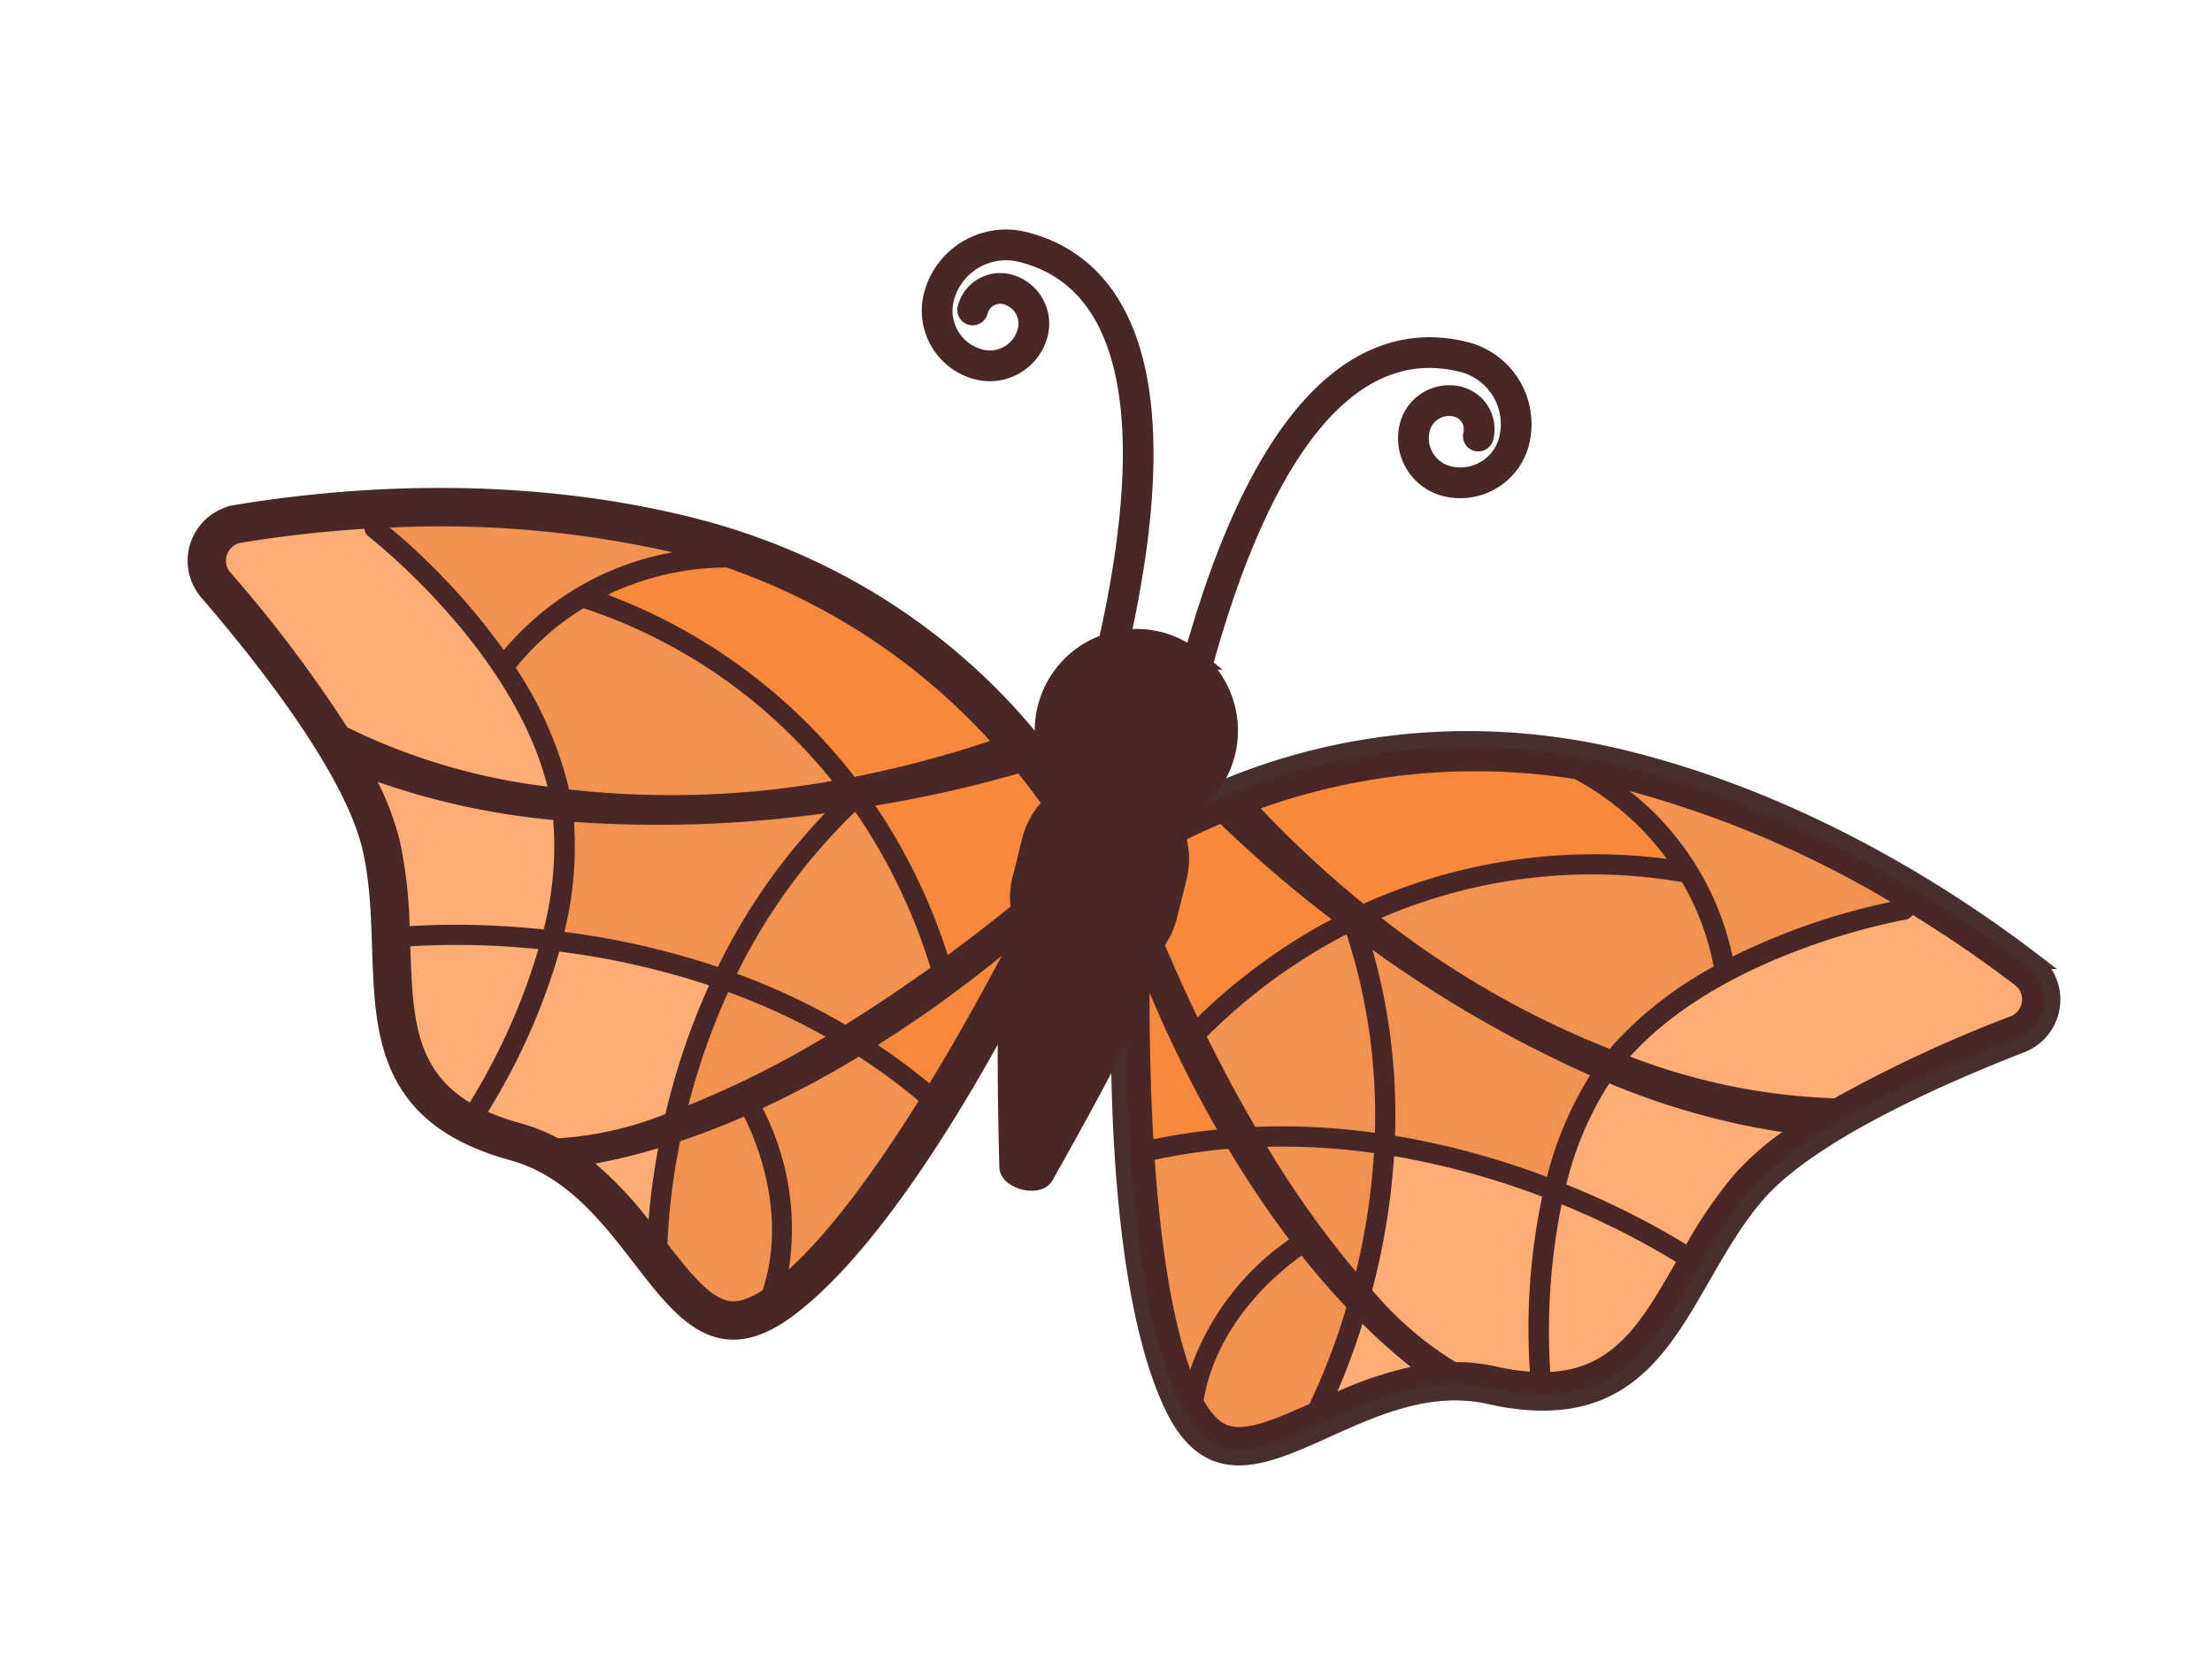<svg xmlns="http://www.w3.org/2000/svg" xmlns:xlink="http://www.w3.org/1999/xlink" width="139.532" height="105.78" viewBox="0 0 139.532 105.78">
  <defs>
    <clipPath id="clip-path">
      <rect id="Rectangle_101" data-name="Rectangle 101" width="124.353" height="78.013" fill="none"/>
    </clipPath>
  </defs>
  <g id="Groupe_160" data-name="Groupe 160" transform="translate(20.271 5.044) rotate(14)">
    <g id="Groupe_134" data-name="Groupe 134" transform="translate(-2.577 -4.556)" clip-path="url(#clip-path)">
      <path id="Tracé_4098" data-name="Tracé 4098" d="M165.29,48.968c11.7,0,22.122,3.645,27.95,6.177a3.063,3.063,0,0,1,.535,5.312c-4.626,3.27-11.573,8.681-13.858,13.134-3.535,6.888-1.967,16.216-13.347,16.487-8.959.213-13.291,12.8-19.337,5.333s-9.73-25.6-9.73-25.6V60s9.869-11.032,27.788-11.032" transform="translate(-72.425 -22.797)" fill="#492727" stroke="#472e2f" stroke-width="1"/>
      <path id="Tracé_4099" data-name="Tracé 4099" d="M29.785,48.968c-11.7,0-22.122,3.645-27.95,6.177A3.063,3.063,0,0,0,1.3,60.456c4.626,3.27,11.573,8.681,13.858,13.134,3.535,6.888,1.967,16.216,13.347,16.487,8.959.213,13.291,12.8,19.337,5.333s9.73-25.6,9.73-25.6V60S47.7,48.968,29.785,48.968" transform="translate(2.122 -22.797)" fill="#492727" stroke="#492727" stroke-width="1"/>
      <path id="Tracé_4100" data-name="Tracé 4100" d="M169.61,110.094a42.828,42.828,0,0,1,.711,7.541,61.007,61.007,0,0,1-7.348-6.292,41.976,41.976,0,0,1,6.637-1.249" transform="translate(-86.234 -55.936)" fill="#f19251"/>
      <path id="Tracé_4101" data-name="Tracé 4101" d="M208.4,61.747a18.03,18.03,0,0,0-8.836-8.559,66.041,66.041,0,0,1,17.683,2.8,42,42,0,0,0-8.847,5.76" transform="translate(-106.073 -25.085)" fill="#f19251"/>
      <path id="Tracé_4102" data-name="Tracé 4102" d="M186.7,74.715c-.036.07-.065.143-.1.214a57.878,57.878,0,0,1-15.981-4.537,33.54,33.54,0,0,1,17.851-6.777A16.567,16.567,0,0,1,191.7,68.3a24,24,0,0,0-5.009,6.414" transform="translate(-90.377 -30.737)" fill="#f19251"/>
      <path id="Tracé_4103" data-name="Tracé 4103" d="M155.584,94.94c-1.38-1.418-2.828-3-4.343-4.785a35.934,35.934,0,0,1,6.991-8.4,36.752,36.752,0,0,1,4.763,11.721,42.954,42.954,0,0,0-7.41,1.466" transform="translate(-79.874 -40.571)" fill="#f19251"/>
      <path id="Tracé_4104" data-name="Tracé 4104" d="M148.346,103.5a39.747,39.747,0,0,0-3.749,1.563c-1.058-3.38-1.9-6.594-2.472-8.906a78.92,78.92,0,0,0,6.221,7.343" transform="translate(-74.931 -48.383)" fill="#f9893a"/>
      <path id="Tracé_4105" data-name="Tracé 4105" d="M152.721,114.392a64.128,64.128,0,0,0,5.105,4.617,16.611,16.611,0,0,0-4.066,9.474c-2.057-3.083-3.9-7.756-5.375-12.3a38.045,38.045,0,0,1,4.336-1.793" transform="translate(-78.325 -58.267)" fill="#f19251"/>
      <path id="Tracé_4106" data-name="Tracé 4106" d="M158.589,64.275a68.53,68.53,0,0,1-7.747-4.267,40.309,40.309,0,0,1,18.775-6.59,17.377,17.377,0,0,1,6.852,3.484,35.483,35.483,0,0,0-17.88,7.372" transform="translate(-79.657 -25.21)" fill="#f9893a"/>
      <path id="Tracé_4107" data-name="Tracé 4107" d="M174.71,94.018a38.2,38.2,0,0,0-4.216-11.045,76.142,76.142,0,0,0,15.236,4.363,22.329,22.329,0,0,0-1.091,6.877,50.989,50.989,0,0,0-9.929-.2" transform="translate(-90.311 -41.233)" fill="#f19251"/>
      <path id="Tracé_4108" data-name="Tracé 4108" d="M187.16,121.34a21.677,21.677,0,0,1-6.2-3.129,44.531,44.531,0,0,0-.706-8.535,49.694,49.694,0,0,1,9.683.221,40.567,40.567,0,0,0,1.919,10.894,14.612,14.612,0,0,1-2.154.2,11.674,11.674,0,0,0-2.542.348Z" transform="translate(-95.602 -55.633)" fill="#ffad75"/>
      <path id="Tracé_4109" data-name="Tracé 4109" d="M150.7,75.366a37.059,37.059,0,0,0-6.711,8.043c-1.351-1.635-2.749-3.421-4.19-5.374l-.343-4.3a32.942,32.942,0,0,1,2.987-2.51,78.446,78.446,0,0,0,8.257,4.142" transform="translate(-73.484 -34.863)" fill="#f9893a"/>
      <path id="Tracé_4110" data-name="Tracé 4110" d="M162.891,136.561c-.358-5.036,2.667-9.041,3.794-10.346,1.13.869,2.309,1.7,3.531,2.484a40.837,40.837,0,0,1-.787,6.47c-1.7,1.342-3.3,2.564-4.5,2.564h0c-.249,0-.944-.008-2.035-1.172" transform="translate(-86.174 -64.676)" fill="#f19251"/>
      <path id="Tracé_4111" data-name="Tracé 4111" d="M184.648,135.2a24.1,24.1,0,0,0-4.119,2.627,44.093,44.093,0,0,0,.5-4.524,38.063,38.063,0,0,0,3.618,1.9Z" transform="translate(-95.752 -68.516)" fill="#ffad75"/>
      <path id="Tracé_4112" data-name="Tracé 4112" d="M221.63,72.734a39.462,39.462,0,0,1-13.15.565c4.231-7.929,14.678-12.536,14.784-12.582a.63.63,0,0,0,.349-.4,77.3,77.3,0,0,1,7.343,2.739,1.108,1.108,0,0,1,.673.923,1.13,1.13,0,0,1-.482,1.06,83.964,83.964,0,0,0-9.517,7.691Z" transform="translate(-110.905 -28.953)" fill="#ffad75"/>
      <path id="Tracé_4113" data-name="Tracé 4113" d="M204.223,99.782a20.957,20.957,0,0,1,1.09-6.844,46.633,46.633,0,0,0,11.311.346l.009,0a18.257,18.257,0,0,0-2.251,3.271,28.479,28.479,0,0,0-1.9,5.068,51.067,51.067,0,0,0-8.254-1.838" transform="translate(-108.598 -46.635)" fill="#ffad75"/>
      <path id="Tracé_4114" data-name="Tracé 4114" d="M206.109,121.091a40.417,40.417,0,0,1-1.85-10.388,49.375,49.375,0,0,1,7.883,1.778c-1.193,4.2-2.131,7.453-6.027,8.651,0-.014,0-.027-.005-.041" transform="translate(-108.617 -56.267)" fill="#ffad75"/>
      <path id="Tracé_4115" data-name="Tracé 4115" d="M84.938,110.094a42.827,42.827,0,0,0-.711,7.541,61.009,61.009,0,0,0,7.348-6.292,41.975,41.975,0,0,0-6.637-1.249" transform="translate(-43.542 -55.936)" fill="#f19251"/>
      <path id="Tracé_4116" data-name="Tracé 4116" d="M33.907,61.747a18.03,18.03,0,0,1,8.836-8.559,66.035,66.035,0,0,0-17.683,2.8,42,42,0,0,1,8.847,5.76" transform="translate(-11.465 -25.085)" fill="#f19251"/>
      <path id="Tracé_4117" data-name="Tracé 4117" d="M51.58,74.715c.036.07.065.143.1.214a57.875,57.875,0,0,0,15.98-4.537,33.537,33.537,0,0,0-17.85-6.777A16.558,16.558,0,0,0,46.571,68.3a24,24,0,0,1,5.009,6.414" transform="translate(-23.127 -30.737)" fill="#f19251"/>
      <path id="Tracé_4118" data-name="Tracé 4118" d="M93.747,94.94c1.38-1.418,2.828-3,4.343-4.785a35.923,35.923,0,0,0-6.991-8.4,36.761,36.761,0,0,0-4.762,11.721,42.954,42.954,0,0,1,7.41,1.466" transform="translate(-44.686 -40.571)" fill="#f19251"/>
      <path id="Tracé_4119" data-name="Tracé 4119" d="M107.536,103.5a39.75,39.75,0,0,1,3.749,1.563c1.058-3.38,1.9-6.594,2.472-8.906a78.923,78.923,0,0,1-6.221,7.343" transform="translate(-56.179 -48.383)" fill="#f9893a"/>
      <path id="Tracé_4120" data-name="Tracé 4120" d="M99.347,114.392a64.129,64.129,0,0,1-5.105,4.617,16.611,16.611,0,0,1,4.066,9.474c2.057-3.083,3.9-7.756,5.375-12.3a38.044,38.044,0,0,0-4.336-1.793" transform="translate(-48.972 -58.267)" fill="#f19251"/>
      <path id="Tracé_4121" data-name="Tracé 4121" d="M74.314,64.275a68.489,68.489,0,0,0,7.747-4.267,40.307,40.307,0,0,0-18.775-6.59A17.377,17.377,0,0,0,56.434,56.9a35.483,35.483,0,0,1,17.88,7.372" transform="translate(-28.474 -25.21)" fill="#f9893a"/>
      <path id="Tracé_4122" data-name="Tracé 4122" d="M70.5,94.018a38.206,38.206,0,0,1,4.216-11.045,76.142,76.142,0,0,1-15.236,4.363,22.329,22.329,0,0,1,1.092,6.877,50.989,50.989,0,0,1,9.929-.2" transform="translate(-30.123 -41.233)" fill="#f19251"/>
      <path id="Tracé_4123" data-name="Tracé 4123" d="M62.349,121.34a21.679,21.679,0,0,0,6.2-3.129,44.567,44.567,0,0,1,.706-8.535,49.693,49.693,0,0,0-9.683.221,40.522,40.522,0,0,1-1.92,10.894,14.637,14.637,0,0,0,2.155.2,11.678,11.678,0,0,1,2.542.348Z" transform="translate(-29.135 -55.633)" fill="#ffad75"/>
      <path id="Tracé_4124" data-name="Tracé 4124" d="M99.236,75.366a37.044,37.044,0,0,1,6.71,8.043c1.352-1.635,2.75-3.421,4.19-5.374l.342-4.3a32.854,32.854,0,0,0-2.986-2.51,78.442,78.442,0,0,1-8.257,4.142" transform="translate(-51.679 -34.863)" fill="#f9893a"/>
      <path id="Tracé_4125" data-name="Tracé 4125" d="M91.65,136.561c.358-5.036-2.667-9.041-3.794-10.346-1.13.869-2.309,1.7-3.531,2.484a40.783,40.783,0,0,0,.787,6.47c1.7,1.342,3.3,2.564,4.5,2.564h0c.249,0,.944-.008,2.035-1.172" transform="translate(-43.595 -64.676)" fill="#f19251"/>
      <path id="Tracé_4126" data-name="Tracé 4126" d="M73.722,135.2a24.116,24.116,0,0,1,4.119,2.627,43.97,43.97,0,0,1-.5-4.524,38.059,38.059,0,0,1-3.618,1.9Z" transform="translate(-37.847 -68.516)" fill="#ffad75"/>
      <path id="Tracé_4127" data-name="Tracé 4127" d="M14.2,72.734a39.461,39.461,0,0,0,13.15.565C23.118,65.37,12.671,60.764,12.565,60.717a.63.63,0,0,1-.349-.4,77.3,77.3,0,0,0-7.343,2.739,1.11,1.11,0,0,0-.674.923,1.13,1.13,0,0,0,.482,1.06A83.963,83.963,0,0,1,14.2,72.735Z" transform="translate(-0.152 -28.953)" fill="#ffad75"/>
      <path id="Tracé_4128" data-name="Tracé 4128" d="M44.331,99.782a20.944,20.944,0,0,0-1.09-6.844,46.63,46.63,0,0,1-11.31.346l-.009,0a18.257,18.257,0,0,1,2.251,3.271,28.478,28.478,0,0,1,1.9,5.068,51.067,51.067,0,0,1,8.254-1.838" transform="translate(-15.185 -46.635)" fill="#ffad75"/>
      <path id="Tracé_4129" data-name="Tracé 4129" d="M47.8,121.091a40.419,40.419,0,0,0,1.85-10.388,49.375,49.375,0,0,0-7.883,1.778c1.193,4.2,2.131,7.453,6.027,8.651,0-.014,0-.027.005-.041" transform="translate(-20.525 -56.267)" fill="#ffad75"/>
      <path id="Tracé_4130" data-name="Tracé 4130" d="M123.435,0c-5.239,0-11.441,4.068-11.93,22.951a5.709,5.709,0,0,0-4.811,0C106.205,4.068,100,0,94.765,0a4.692,4.692,0,0,0-4.687,4.687A3.818,3.818,0,0,0,93.891,8.5a3.118,3.118,0,0,0,3.114-3.115A2.559,2.559,0,0,0,94.45,2.83a2.111,2.111,0,0,0-2.108,2.108.32.32,0,1,0,.64,0A1.47,1.47,0,0,1,94.45,3.47a1.918,1.918,0,0,1,1.916,1.916A2.477,2.477,0,0,1,93.891,7.86a3.177,3.177,0,0,1-3.173-3.173A4.051,4.051,0,0,1,94.765.64c7.082,0,10.969,7.823,11.3,22.652a5.749,5.749,0,0,0-.078,9.728,4.677,4.677,0,0,0-1.579,3.5v2.525a4.669,4.669,0,0,0,1.217,3.145,4.594,4.594,0,0,0-.551,2.189c0,1.577,1.734,8.121,2.927,12.434.2.731,2,.731,2.2,0,1.192-4.313,2.927-10.857,2.927-12.434a4.594,4.594,0,0,0-.551-2.189,4.669,4.669,0,0,0,1.217-3.145V36.523a4.677,4.677,0,0,0-1.579-3.5,5.749,5.749,0,0,0-.078-9.728C112.466,8.463,116.354.64,123.435.64a4.051,4.051,0,0,1,4.047,4.047,3.177,3.177,0,0,1-3.173,3.173,2.478,2.478,0,0,1-2.475-2.475A1.918,1.918,0,0,1,123.75,3.47a1.47,1.47,0,0,1,1.468,1.468.32.32,0,0,0,.64,0A2.111,2.111,0,0,0,123.75,2.83a2.559,2.559,0,0,0-2.556,2.556A3.118,3.118,0,0,0,124.309,8.5a3.817,3.817,0,0,0,3.813-3.813A4.692,4.692,0,0,0,123.435,0" transform="translate(-46.714 3.751)" fill="#492727" stroke="#492727" stroke-width="1.3"/>
    </g>
  </g>
</svg>
